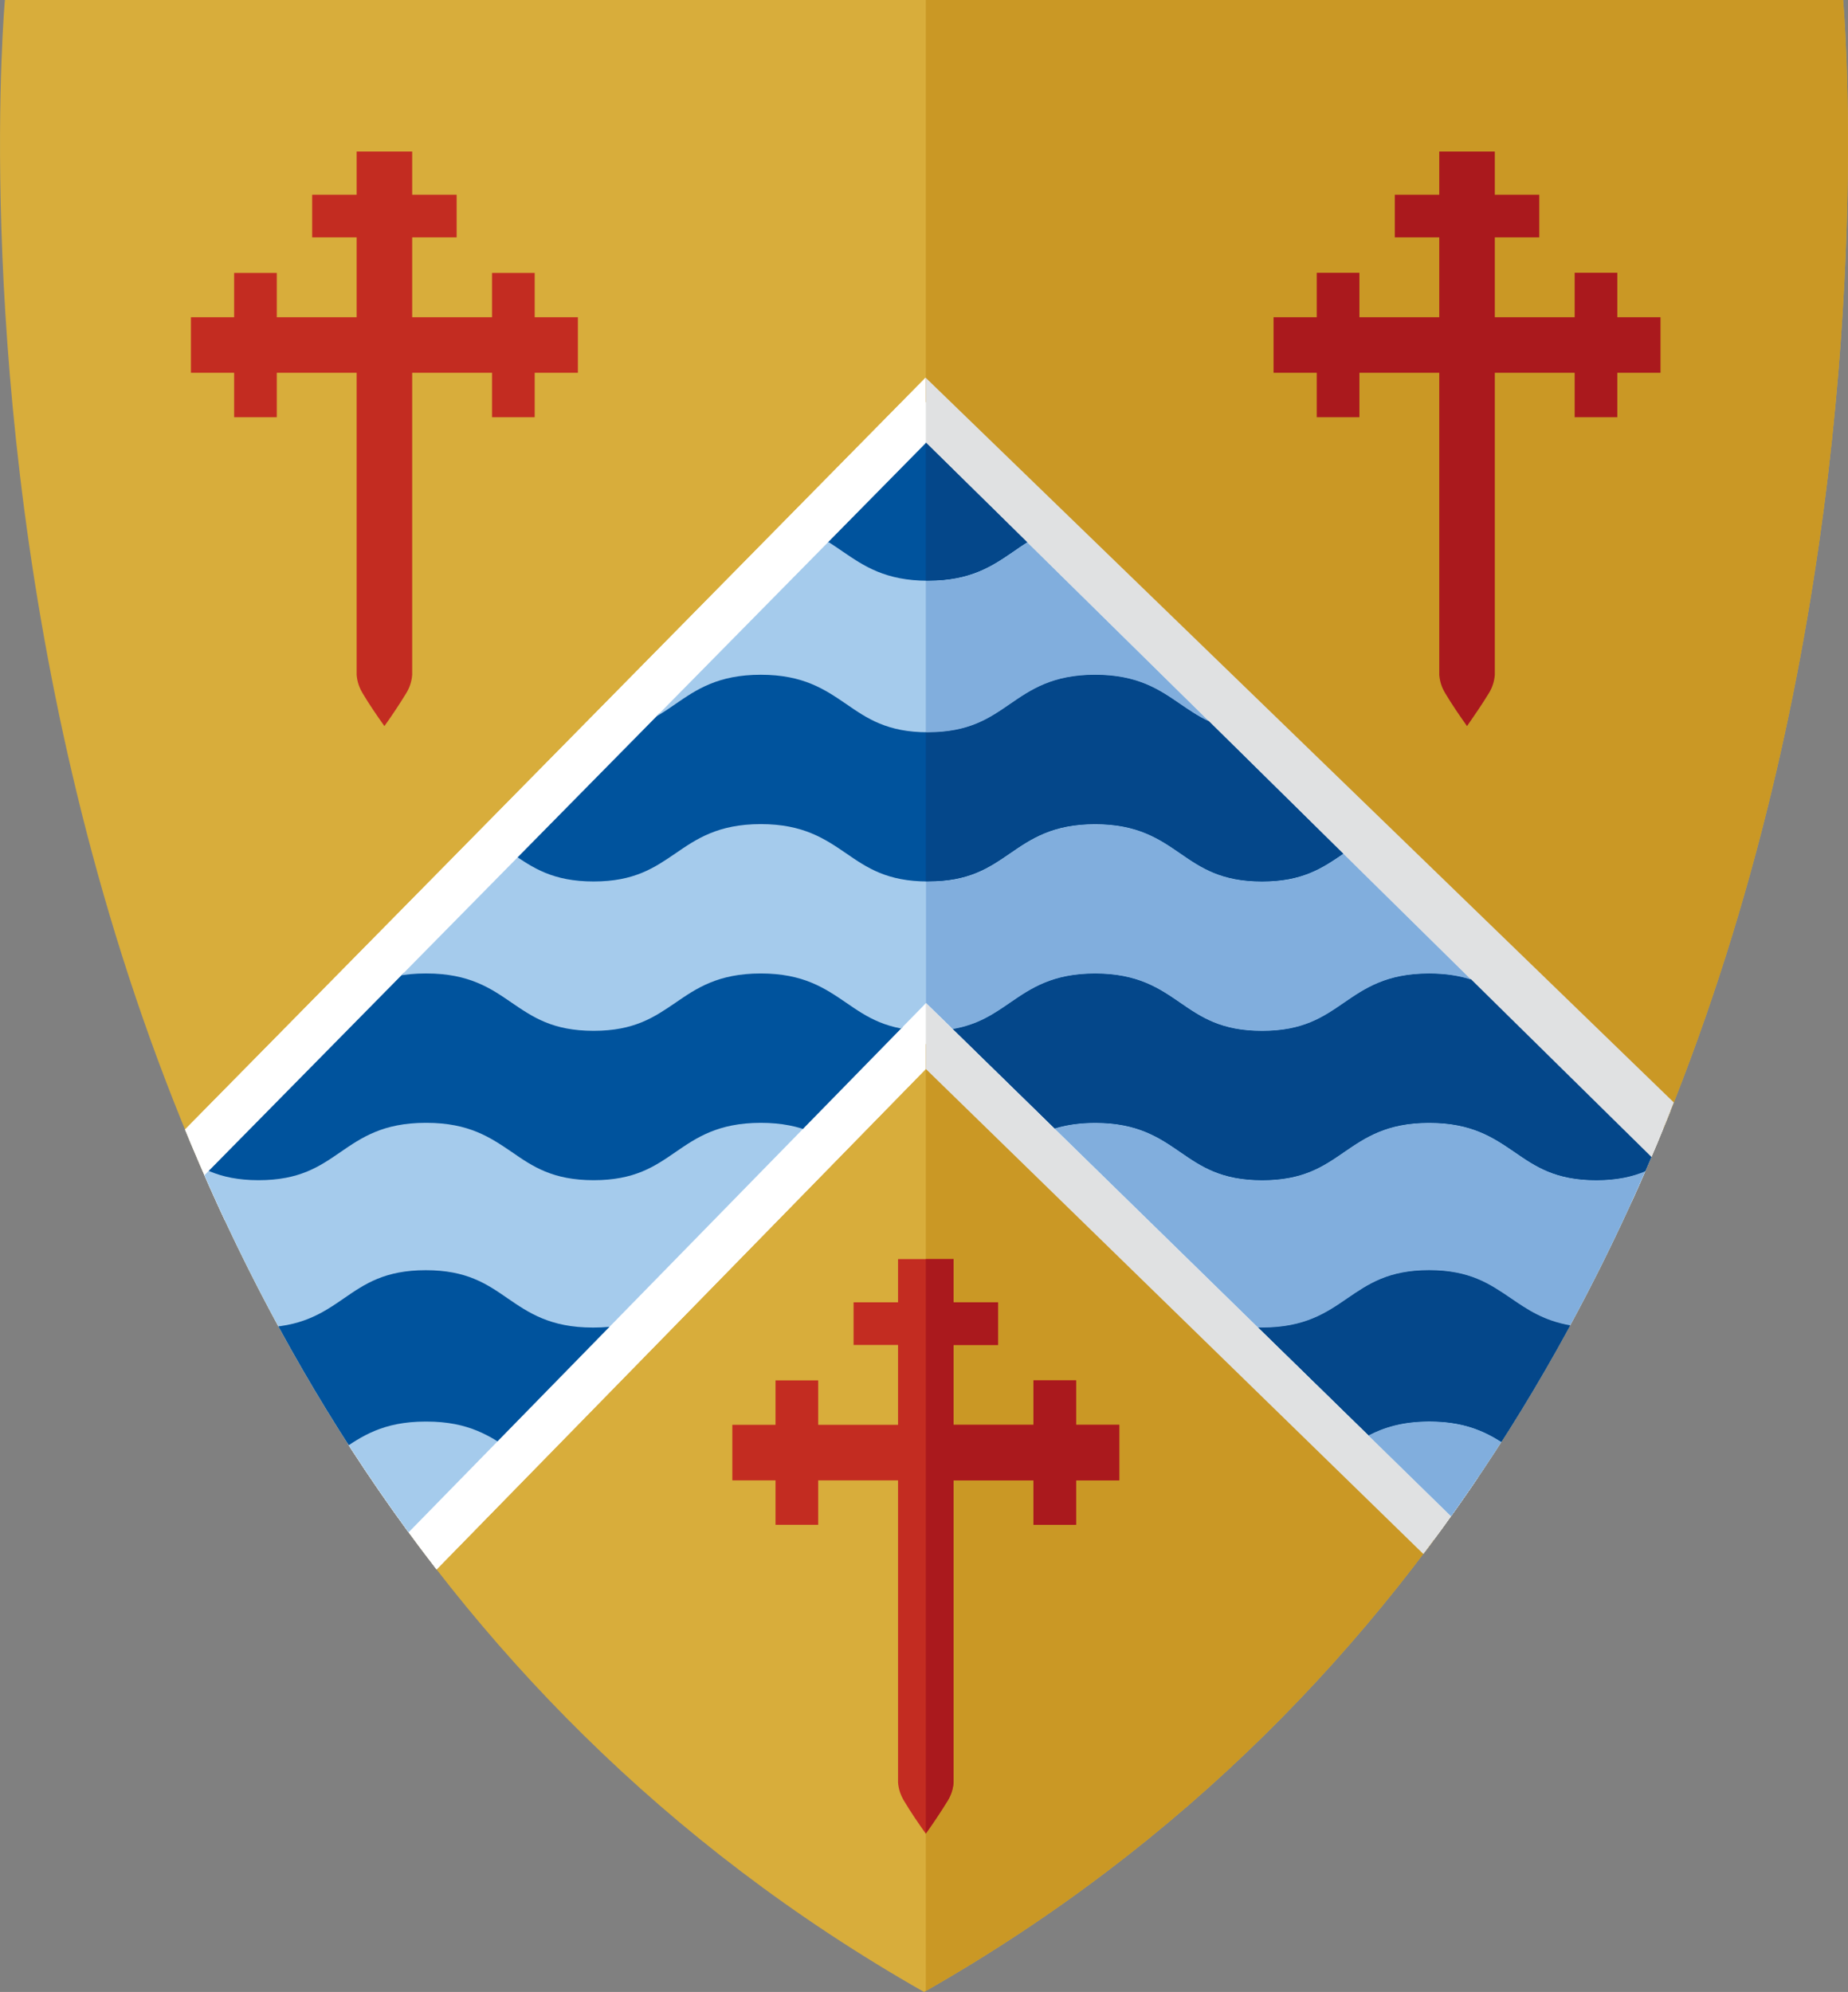 <?xml version="1.0" encoding="utf-8"?>
<!-- Generator: Adobe Illustrator 26.5.0, SVG Export Plug-In . SVG Version: 6.00 Build 0)  -->
<svg version="1.1" id="Layer_1" xmlns="http://www.w3.org/2000/svg" xmlns:xlink="http://www.w3.org/1999/xlink" x="0px" y="0px"
	 viewBox="0 0 101.82 109.76" style="enable-background:new 0 0 101.82 109.76;" xml:space="preserve">
<rect x="0" y="0" width="101.82" height="109.76" fill="#808080" stroke="none"/>
<style type="text/css">
	.st0{clip-path:url(#SVGID_00000174600519377103263350000005361333417968518786_);fill:#D8AD3B;}
	.st1{clip-path:url(#SVGID_00000053514009611299670610000018203707435650277293_);}
	.st2{fill:#C32C21;}
	.st3{clip-path:url(#SVGID_00000124143532420374736620000011375902857676770433_);}
	.st4{fill:#FFFFFF;}
	.st5{clip-path:url(#SVGID_00000113355300327316720600000003683352952499050371_);}
	.st6{clip-path:url(#SVGID_00000160150260222314497750000009400229789507178143_);}
	.st7{clip-path:url(#SVGID_00000177467074262790080440000013651100127746278023_);}
	.st8{clip-path:url(#SVGID_00000182499685683095527070000000683118812213481349_);}
	.st9{clip-path:url(#SVGID_00000109719774439796051410000012177181005130178211_);}
	.st10{fill:#A5CBEC;}
	.st11{fill:#00539D;}
	.st12{clip-path:url(#SVGID_00000013893360642998030020000004739754744448004495_);}
	.st13{fill:#CA9825;}
	.st14{fill:#AA191D;}
	.st15{fill:#E0E1E2;}
	.st16{fill:#81AEDD;}
	.st17{fill:#04478A;}
	.st18{clip-path:url(#SVGID_00000036938054552687601230000012315162471305969824_);}
	.st19{clip-path:url(#SVGID_00000021119128269305436050000004439756504623534524_);fill:#AA191D;}
</style>
<g>
	<g>
		<g>
			<defs>
				<path id="SVGID_1_" d="M0.27,0C0.26,0.16-6.7,77.01,50.91,109.76l0.04-0.02C108.51,76.98,101.56,0.15,101.55,0
					C101.55,0,0.27,0,0.27,0z"/>
			</defs>
			<clipPath id="SVGID_00000026153363390380639650000009856373779605288865_">
				<use xlink:href="#SVGID_1_"  style="overflow:visible;"/>
			</clipPath>
			<path style="clip-path:url(#SVGID_00000026153363390380639650000009856373779605288865_);fill:#D8AD3B;" d="M0.27,0
				C0.26,0.16-6.7,77.01,50.91,109.76l0.04-0.02C108.51,76.98,101.56,0.15,101.55,0C101.55,0,0.27,0,0.27,0z"/>
		</g>
		<g>
			<defs>
				<path id="SVGID_00000129190093527339388890000009211873896159059902_" d="M0.27,0C0.26,0.16-6.7,77.01,50.91,109.76l0.04-0.02
					C108.51,76.98,101.56,0.15,101.55,0C101.55,0,0.27,0,0.27,0z"/>
			</defs>
			<clipPath id="SVGID_00000038382871572973946560000004116215062691827888_">
				<use xlink:href="#SVGID_00000129190093527339388890000009211873896159059902_"  style="overflow:visible;"/>
			</clipPath>
			<g style="clip-path:url(#SVGID_00000038382871572973946560000004116215062691827888_);">
				<polygon class="st2" points="27.11,20.54 27.11,22.99 29.46,22.99 29.46,20.54 31.84,20.54 31.84,17.48 29.46,17.48 
					29.46,15.04 27.11,15.04 27.11,17.48 15.25,17.48 15.25,15.04 12.9,15.04 12.9,17.48 10.52,17.48 10.52,20.54 12.9,20.54 
					12.9,22.99 15.25,22.99 15.25,20.54 				"/>
				<path class="st2" d="M22.71,10.73V8.35l0,0h-3.06l0,0v2.38H17.2v2.35h2.45v24.11c0.03,0.37,0.14,0.69,0.33,1.01
					c0.37,0.62,0.78,1.22,1.2,1.81l0,0l0,0c0.42-0.59,0.82-1.19,1.2-1.81c0.19-0.31,0.3-0.64,0.33-1.01V13.08h2.45v-2.35
					C25.16,10.73,22.71,10.73,22.71,10.73z"/>
			</g>
		</g>
		<g>
			<defs>
				<path id="SVGID_00000116224319165403325570000012708230409518503855_" d="M0.27,0C0.26,0.16-6.7,77.01,50.91,109.76l0.04-0.02
					C108.51,76.98,101.56,0.15,101.55,0C101.55,0,0.27,0,0.27,0z"/>
			</defs>
			<clipPath id="SVGID_00000106136476598345705390000002457199693870960027_">
				<use xlink:href="#SVGID_00000116224319165403325570000012708230409518503855_"  style="overflow:visible;"/>
			</clipPath>
			<g style="clip-path:url(#SVGID_00000106136476598345705390000002457199693870960027_);">
				<polygon class="st4" points="88.3,21.13 88.3,23.82 90.89,23.82 90.89,21.13 93.51,21.13 93.51,17.76 90.89,17.76 90.89,15.07 
					88.3,15.07 88.3,17.76 75.26,17.76 75.26,15.07 72.67,15.07 72.67,17.76 70.06,17.76 70.06,21.13 72.67,21.13 72.67,23.82 
					75.26,23.82 75.26,21.13 				"/>
				<path class="st4" d="M83.47,10.34V7.72l0,0H80.1l0,0v2.62h-2.69v2.59h2.69v26.52c0.03,0.4,0.15,0.77,0.36,1.11
					c0.41,0.68,0.86,1.34,1.32,1.99l0,0l0,0c0.46-0.65,0.91-1.31,1.32-1.99c0.21-0.34,0.33-0.71,0.36-1.11V12.92h2.69v-2.59
					L83.47,10.34L83.47,10.34z"/>
			</g>
		</g>
		<g>
			<defs>
				<path id="SVGID_00000062888742753813743550000008741146126026753717_" d="M0.27,0C0.26,0.16-6.7,77.01,50.91,109.76l0.04-0.02
					C108.51,76.98,101.56,0.15,101.55,0C101.55,0,0.27,0,0.27,0z"/>
			</defs>
			<clipPath id="SVGID_00000103235395250628740280000002964010884470007719_">
				<use xlink:href="#SVGID_00000062888742753813743550000008741146126026753717_"  style="overflow:visible;"/>
			</clipPath>
			<g style="clip-path:url(#SVGID_00000103235395250628740280000002964010884470007719_);">
				<g>
					<g>
						<path id="SVGID_00000180353157329299523560000013556639862073950385_" class="st4" d="M21.53,89.06L2.51,70.04L51,20.81
							l49.95,49.2L81.94,89.02L51.07,58.84L21.53,89.06z M50.99,51.67L81.9,81.89l11.86-11.86l-42.7-42.07L9.64,70.02l11.84,11.84
							L50.99,51.67z"/>
					</g>
					<g>
						<defs>
							<path id="SVGID_00000000180204684371301990000016135802190128131230_" d="M21.53,89.06L2.51,70.04L51,20.81l49.95,49.2
								L81.94,89.02L51.07,58.84L21.53,89.06z M50.99,51.67L81.9,81.89l11.86-11.86l-42.7-42.07L9.64,70.02l11.84,11.84L50.99,51.67
								z"/>
						</defs>
						<clipPath id="SVGID_00000013899172466868580850000017895308933281150592_">
							<use xlink:href="#SVGID_00000000180204684371301990000016135802190128131230_"  style="overflow:visible;"/>
						</clipPath>
						<g style="clip-path:url(#SVGID_00000013899172466868580850000017895308933281150592_);">
							<path class="st4" d="M21.53,89.06L2.51,70.04L51,20.81l49.95,49.2L81.94,89.02L51.07,58.84L21.53,89.06z M50.99,51.67
								L81.9,81.89l11.86-11.86l-42.7-42.07L9.64,70.02l11.84,11.84L50.99,51.67z"/>
						</g>
					</g>
				</g>
			</g>
		</g>
		<g>
			<defs>
				<path id="SVGID_00000170986726616276346530000011890802214489665926_" d="M0.27,0C0.26,0.16-6.7,77.01,50.91,109.76l0.04-0.02
					C108.51,76.98,101.56,0.15,101.55,0C101.55,0,0.27,0,0.27,0z"/>
			</defs>
			<clipPath id="SVGID_00000079450655219510748640000003782947763129285272_">
				<use xlink:href="#SVGID_00000170986726616276346530000011890802214489665926_"  style="overflow:visible;"/>
			</clipPath>
			<g style="clip-path:url(#SVGID_00000079450655219510748640000003782947763129285272_);">
				<g>
					<defs>
						<polygon id="SVGID_00000114768368858095508700000006819028945023729325_" points="81.92,85.46 97.35,70.03 51.03,24.39 
							6.07,70.03 21.51,85.46 51.03,55.26 						"/>
					</defs>
					<clipPath id="SVGID_00000160900146780047985640000012023419786102793908_">
						<use xlink:href="#SVGID_00000114768368858095508700000006819028945023729325_"  style="overflow:visible;"/>
					</clipPath>
					<g style="clip-path:url(#SVGID_00000160900146780047985640000012023419786102793908_);">
						<polygon class="st4" points="81.92,85.46 97.35,70.03 51.03,24.39 6.07,70.03 21.51,85.46 51.03,55.26 						"/>
					</g>
				</g>
				<g>
					<defs>
						<polygon id="SVGID_00000125596868665009131270000017850495903283571593_" points="81.92,85.46 97.35,70.03 51.03,24.39 
							6.07,70.03 21.51,85.46 51.03,55.26 						"/>
					</defs>
					<clipPath id="SVGID_00000109732956828202071630000001881099315207388585_">
						<use xlink:href="#SVGID_00000125596868665009131270000017850495903283571593_"  style="overflow:visible;"/>
					</clipPath>
					<g style="clip-path:url(#SVGID_00000109732956828202071630000001881099315207388585_);">
						<path class="st10" d="M97.14,61.76c-2.25,0-3.35,0.75-4.51,1.55c-1.15,0.79-2.34,1.61-4.68,1.61l0,0h-0.01h-0.01
							c-2.35,0-3.54-0.82-4.7-1.61c-1.16-0.8-2.26-1.55-4.5-1.55s-3.34,0.75-4.5,1.55c-1.15,0.79-2.34,1.61-4.69,1.61
							c-2.35,0-3.54-0.82-4.69-1.61c-1.16-0.8-2.26-1.55-4.51-1.55s-3.35,0.75-4.51,1.55c-1.15,0.79-2.35,1.61-4.7,1.61
							c-2.35,0-3.54-0.82-4.7-1.61c-1.16-0.8-2.26-1.55-4.51-1.55c-2.25,0-3.35,0.75-4.51,1.55c-1.15,0.79-2.34,1.61-4.7,1.61
							c-0.02,0-0.04,0-0.05,0l0,0c-2.35,0-3.54-0.82-4.69-1.61c-1.16-0.8-2.26-1.55-4.51-1.55s-3.35,0.75-4.51,1.55
							c-1.15,0.79-2.34,1.61-4.69,1.61s-3.54-0.82-4.7-1.61c-1.16-0.8-2.26-1.55-4.51-1.55c-2.13,0-3.23,0.68-4.33,1.43v8.27
							c1.05-0.71,2.22-1.36,4.33-1.36c2.35,0,3.54,0.82,4.69,1.61c1.16,0.8,2.26,1.55,4.51,1.55s3.35-0.75,4.51-1.55
							c1.15-0.79,2.34-1.61,4.69-1.61c0.02,0,0.03,0,0.05,0l0,0c2.35,0,3.54,0.82,4.7,1.61c1.16,0.8,2.26,1.55,4.51,1.55
							c2.25,0,3.35-0.75,4.51-1.55c1.15-0.79,2.34-1.61,4.7-1.61c2.35,0,3.54,0.82,4.7,1.61c1.16,0.8,2.26,1.55,4.51,1.55
							c2.25,0,3.35-0.75,4.51-1.55c1.15-0.79,2.34-1.61,4.69-1.61c2.35,0,3.54,0.82,4.69,1.61c1.16,0.8,2.26,1.55,4.51,1.55
							s3.35-0.75,4.51-1.55c1.15-0.79,2.34-1.61,4.68-1.61l0,0h0.01h0.01c2.35,0,3.54,0.82,4.7,1.61c1.16,0.8,2.25,1.55,4.5,1.55
							s3.34-0.76,4.5-1.55c1.15-0.79,2.35-1.61,4.7-1.61c0.6,0,1.11,0.05,1.58,0.14v-8.33C98.26,61.81,97.75,61.76,97.14,61.76z"/>
						<g>
							<path class="st10" d="M97.14,78.22c-2.25,0-3.35,0.75-4.51,1.55c-1.15,0.79-2.34,1.61-4.68,1.61l0,0h-0.01h-0.01
								c-2.35,0-3.54-0.82-4.7-1.61c-1.16-0.8-2.26-1.55-4.5-1.55s-3.34,0.76-4.5,1.55c-1.15,0.79-2.34,1.61-4.69,1.61
								c-2.35,0-3.54-0.82-4.69-1.61c-1.16-0.8-2.26-1.55-4.51-1.55s-3.35,0.75-4.51,1.55c-1.15,0.79-2.35,1.61-4.7,1.61
								c-2.35,0-3.54-0.82-4.7-1.61c-1.16-0.8-2.26-1.55-4.51-1.55c-2.25,0-3.35,0.75-4.51,1.55c-1.15,0.79-2.34,1.61-4.7,1.61
								c-0.02,0-0.04,0-0.05,0l0,0c-2.35,0-3.54-0.82-4.69-1.61c-1.16-0.8-2.26-1.55-4.51-1.55s-3.35,0.75-4.51,1.55
								c-1.15,0.79-2.34,1.61-4.69,1.61s-3.54-0.82-4.7-1.61c-1.16-0.8-2.26-1.55-4.51-1.55c-2.13,0-3.23,0.68-4.33,1.43v8.27
								c1.05-0.7,2.22-1.36,4.33-1.36c2.35,0,3.54,0.82,4.69,1.61c1.16,0.8,2.26,1.55,4.51,1.55s3.35-0.75,4.51-1.55
								c1.15-0.79,2.34-1.61,4.69-1.61c0.02,0,0.03,0,0.05,0l0,0c2.35,0,3.54,0.82,4.7,1.61c1.16,0.8,2.26,1.55,4.51,1.55
								c2.25,0,3.35-0.75,4.51-1.55c1.15-0.79,2.34-1.61,4.7-1.61c2.35,0,3.54,0.82,4.7,1.61c1.16,0.8,2.26,1.55,4.51,1.55
								c2.25,0,3.35-0.75,4.51-1.55c1.15-0.79,2.34-1.61,4.69-1.61c2.35,0,3.54,0.82,4.69,1.61c1.16,0.8,2.26,1.55,4.51,1.55
								s3.35-0.75,4.51-1.55c1.15-0.79,2.34-1.61,4.68-1.61l0,0h0.01h0.01c2.35,0,3.54,0.82,4.7,1.61c1.16,0.8,2.25,1.55,4.5,1.55
								s3.34-0.75,4.5-1.55c1.15-0.79,2.35-1.61,4.7-1.61c0.6,0,1.11,0.05,1.58,0.14v-8.33C98.26,78.27,97.75,78.22,97.14,78.22z"/>
							<path class="st11" d="M97.14,69.99c-2.25,0-3.35,0.75-4.51,1.55c-1.15,0.79-2.34,1.61-4.68,1.61l0,0h-0.01h-0.01
								c-2.35,0-3.54-0.82-4.7-1.61c-1.16-0.8-2.26-1.55-4.5-1.55s-3.34,0.76-4.5,1.55c-1.15,0.79-2.34,1.61-4.69,1.61
								c-2.35,0-3.54-0.82-4.69-1.61c-1.16-0.8-2.26-1.55-4.51-1.55s-3.35,0.75-4.51,1.55c-1.15,0.79-2.35,1.61-4.7,1.61
								c-2.35,0-3.54-0.82-4.7-1.61c-1.16-0.8-2.26-1.55-4.51-1.55c-2.25,0-3.35,0.75-4.51,1.55c-1.15,0.79-2.34,1.61-4.7,1.61
								c-0.02,0-0.04,0-0.05,0l0,0c-2.35,0-3.54-0.82-4.69-1.61c-1.16-0.8-2.26-1.55-4.51-1.55s-3.35,0.75-4.51,1.55
								c-1.15,0.79-2.34,1.61-4.69,1.61s-3.54-0.82-4.7-1.61c-1.16-0.8-2.26-1.55-4.51-1.55c-2.13,0-3.23,0.68-4.33,1.43v8.27
								c1.05-0.7,2.22-1.36,4.33-1.36c2.35,0,3.54,0.82,4.69,1.61c1.16,0.8,2.26,1.55,4.51,1.55s3.35-0.75,4.51-1.55
								c1.15-0.79,2.34-1.61,4.69-1.61c0.02,0,0.03,0,0.05,0l0,0c2.35,0,3.54,0.82,4.7,1.61c1.16,0.8,2.26,1.55,4.51,1.55
								c2.25,0,3.35-0.75,4.51-1.55c1.15-0.79,2.34-1.61,4.7-1.61c2.35,0,3.54,0.82,4.7,1.61c1.16,0.8,2.26,1.55,4.51,1.55
								c2.25,0,3.35-0.75,4.51-1.55c1.15-0.79,2.34-1.61,4.69-1.61c2.35,0,3.54,0.82,4.69,1.61c1.16,0.8,2.26,1.55,4.51,1.55
								s3.35-0.75,4.51-1.55c1.15-0.79,2.34-1.61,4.68-1.61l0,0h0.01h0.01c2.35,0,3.54,0.82,4.7,1.61c1.16,0.8,2.25,1.55,4.5,1.55
								s3.34-0.76,4.5-1.55c1.15-0.79,2.35-1.61,4.7-1.61c0.6,0,1.11,0.05,1.58,0.14v-8.33C98.26,70.04,97.75,69.99,97.14,69.99z"/>
							<path class="st11" d="M97.14,53.53c-2.25,0-3.35,0.76-4.51,1.55c-1.15,0.79-2.34,1.61-4.68,1.61l0,0h-0.01h-0.01
								c-2.35,0-3.54-0.82-4.7-1.61c-1.16-0.8-2.26-1.55-4.5-1.55s-3.34,0.76-4.5,1.55c-1.15,0.79-2.34,1.61-4.69,1.61
								c-2.35,0-3.54-0.82-4.69-1.61c-1.16-0.8-2.26-1.55-4.51-1.55s-3.35,0.76-4.51,1.55c-1.15,0.79-2.35,1.61-4.7,1.61
								c-2.35,0-3.54-0.82-4.7-1.61c-1.16-0.8-2.26-1.55-4.51-1.55c-2.25,0-3.35,0.76-4.51,1.55c-1.15,0.79-2.34,1.61-4.7,1.61
								c-0.02,0-0.04,0-0.05,0l0,0c-2.35,0-3.54-0.82-4.69-1.61c-1.16-0.8-2.26-1.55-4.51-1.55s-3.35,0.76-4.51,1.55
								c-1.15,0.79-2.34,1.61-4.69,1.61s-3.54-0.82-4.7-1.61c-1.16-0.8-2.26-1.55-4.51-1.55c-2.13,0-3.23,0.68-4.33,1.43v8.27
								c1.05-0.7,2.22-1.36,4.33-1.36c2.35,0,3.54,0.82,4.69,1.61c1.16,0.8,2.26,1.55,4.51,1.55s3.35-0.75,4.51-1.55
								c1.15-0.79,2.34-1.61,4.69-1.61c0.02,0,0.03,0,0.05,0l0,0c2.35,0,3.54,0.82,4.7,1.61c1.16,0.8,2.26,1.55,4.51,1.55
								c2.25,0,3.35-0.75,4.51-1.55c1.15-0.79,2.34-1.61,4.7-1.61c2.35,0,3.54,0.82,4.7,1.61c1.16,0.8,2.26,1.55,4.51,1.55
								c2.25,0,3.35-0.75,4.51-1.55c1.15-0.79,2.34-1.61,4.69-1.61c2.35,0,3.54,0.82,4.69,1.61c1.16,0.8,2.26,1.55,4.51,1.55
								s3.35-0.75,4.51-1.55c1.15-0.79,2.34-1.61,4.68-1.61l0,0h0.01h0.01c2.35,0,3.54,0.82,4.7,1.61c1.16,0.8,2.25,1.55,4.5,1.55
								s3.34-0.76,4.5-1.55c1.15-0.79,2.35-1.61,4.7-1.61c0.6,0,1.11,0.05,1.58,0.14v-8.33C98.26,53.58,97.75,53.53,97.14,53.53z"/>
							<path class="st10" d="M97.14,45.3c-2.25,0-3.35,0.76-4.51,1.55c-1.15,0.79-2.34,1.61-4.68,1.61l0,0h-0.01h-0.01
								c-2.35,0-3.54-0.82-4.7-1.61c-1.16-0.8-2.26-1.55-4.5-1.55s-3.34,0.76-4.5,1.55c-1.15,0.79-2.34,1.61-4.69,1.61
								c-2.35,0-3.54-0.82-4.69-1.61c-1.16-0.8-2.26-1.55-4.51-1.55s-3.35,0.76-4.51,1.55c-1.15,0.79-2.35,1.61-4.7,1.61
								c-2.35,0-3.54-0.82-4.7-1.61c-1.16-0.8-2.26-1.55-4.51-1.55c-2.25,0-3.35,0.76-4.51,1.55c-1.15,0.79-2.34,1.61-4.7,1.61
								c-0.02,0-0.04,0-0.05,0l0,0c-2.35,0-3.54-0.82-4.69-1.61c-1.16-0.8-2.26-1.55-4.51-1.55s-3.35,0.76-4.51,1.55
								c-1.15,0.79-2.34,1.61-4.69,1.61s-3.54-0.82-4.7-1.61C8.4,46.05,7.3,45.3,5.05,45.3c-2.13,0-3.23,0.68-4.33,1.43V55
								c1.05-0.7,2.22-1.36,4.33-1.36c2.35,0,3.54,0.82,4.69,1.61c1.16,0.8,2.26,1.55,4.51,1.55s3.35-0.76,4.51-1.55
								c1.15-0.79,2.34-1.61,4.69-1.61c0.02,0,0.03,0,0.05,0l0,0c2.35,0,3.54,0.82,4.7,1.61c1.16,0.8,2.26,1.55,4.51,1.55
								c2.25,0,3.35-0.76,4.51-1.55c1.15-0.79,2.34-1.61,4.7-1.61c2.35,0,3.54,0.82,4.7,1.61c1.16,0.8,2.26,1.55,4.51,1.55
								c2.25,0,3.35-0.76,4.51-1.55c1.15-0.79,2.34-1.61,4.69-1.61c2.35,0,3.54,0.82,4.69,1.61c1.16,0.8,2.26,1.55,4.51,1.55
								s3.35-0.76,4.51-1.55c1.15-0.79,2.34-1.61,4.68-1.61l0,0h0.01h0.01c2.35,0,3.54,0.82,4.7,1.61c1.16,0.8,2.25,1.55,4.5,1.55
								s3.34-0.76,4.5-1.55c1.15-0.79,2.35-1.61,4.7-1.61c0.6,0,1.11,0.05,1.58,0.14v-8.33C98.26,45.35,97.75,45.3,97.14,45.3z"/>
							<path class="st11" d="M97.14,37.07c-2.25,0-3.35,0.75-4.51,1.55c-1.15,0.79-2.34,1.61-4.68,1.61l0,0h-0.01h-0.01
								c-2.35,0-3.54-0.82-4.7-1.61c-1.16-0.8-2.26-1.55-4.5-1.55s-3.34,0.76-4.5,1.55c-1.15,0.79-2.34,1.61-4.69,1.61
								c-2.35,0-3.54-0.82-4.69-1.61c-1.16-0.8-2.26-1.55-4.51-1.55s-3.35,0.75-4.51,1.55c-1.15,0.79-2.35,1.61-4.7,1.61
								c-2.35,0-3.54-0.82-4.7-1.61c-1.16-0.8-2.26-1.55-4.51-1.55c-2.25,0-3.35,0.75-4.51,1.55c-1.15,0.79-2.34,1.61-4.7,1.61
								c-0.02,0-0.04,0-0.05,0l0,0c-2.35,0-3.54-0.82-4.69-1.61c-1.16-0.8-2.26-1.55-4.51-1.55s-3.35,0.75-4.51,1.55
								c-1.15,0.79-2.34,1.61-4.69,1.61s-3.54-0.82-4.7-1.61c-1.16-0.8-2.26-1.55-4.51-1.55c-2.13,0-3.23,0.68-4.33,1.43v8.27
								c1.05-0.7,2.22-1.36,4.33-1.36c2.35,0,3.54,0.82,4.69,1.61c1.16,0.8,2.26,1.55,4.51,1.55s3.35-0.76,4.51-1.55
								c1.15-0.79,2.34-1.61,4.69-1.61c0.02,0,0.03,0,0.05,0l0,0c2.35,0,3.54,0.82,4.7,1.61c1.16,0.8,2.26,1.55,4.51,1.55
								c2.25,0,3.35-0.76,4.51-1.55c1.15-0.79,2.34-1.61,4.7-1.61c2.35,0,3.54,0.82,4.7,1.61c1.16,0.8,2.26,1.55,4.51,1.55
								c2.25,0,3.35-0.76,4.51-1.55c1.15-0.79,2.34-1.61,4.69-1.61c2.35,0,3.54,0.82,4.69,1.61c1.16,0.8,2.26,1.55,4.51,1.55
								s3.35-0.76,4.51-1.55c1.15-0.79,2.34-1.61,4.68-1.61l0,0h0.01h0.01c2.35,0,3.54,0.82,4.7,1.61c1.16,0.8,2.25,1.55,4.5,1.55
								s3.34-0.76,4.5-1.55c1.15-0.79,2.35-1.61,4.7-1.61c0.6,0,1.11,0.05,1.58,0.14v-8.33C98.26,37.12,97.75,37.07,97.14,37.07z"/>
							<path class="st11" d="M97.14,20.6c-2.25,0-3.35,0.75-4.51,1.55c-1.15,0.79-2.34,1.61-4.68,1.61l0,0h-0.01h-0.01
								c-2.35,0-3.54-0.82-4.7-1.61c-1.16-0.8-2.26-1.55-4.5-1.55s-3.34,0.76-4.5,1.55c-1.15,0.79-2.34,1.61-4.69,1.61
								c-2.35,0-3.54-0.82-4.69-1.61c-1.16-0.8-2.26-1.55-4.51-1.55s-3.35,0.75-4.51,1.55c-1.15,0.79-2.35,1.61-4.7,1.61
								c-2.35,0-3.54-0.82-4.7-1.61c-1.16-0.8-2.26-1.55-4.51-1.55c-2.25,0-3.35,0.75-4.51,1.55c-1.15,0.79-2.34,1.61-4.7,1.61
								c-0.02,0-0.04,0-0.05,0l0,0c-2.35,0-3.54-0.82-4.69-1.61c-1.16-0.8-2.26-1.55-4.51-1.55s-3.35,0.75-4.51,1.55
								c-1.15,0.79-2.34,1.61-4.69,1.61s-3.54-0.82-4.7-1.61C8.4,21.35,7.3,20.6,5.05,20.6c-2.13,0-3.23,0.68-4.33,1.43v8.27
								c1.05-0.71,2.22-1.36,4.33-1.36c2.35,0,3.54,0.82,4.69,1.61c1.16,0.8,2.26,1.55,4.51,1.55s3.35-0.75,4.51-1.55
								c1.15-0.79,2.34-1.61,4.69-1.61c0.02,0,0.03,0,0.05,0l0,0c2.35,0,3.54,0.82,4.7,1.61c1.16,0.8,2.26,1.55,4.51,1.55
								c2.25,0,3.35-0.75,4.51-1.55c1.15-0.79,2.34-1.61,4.7-1.61c2.35,0,3.54,0.82,4.7,1.61c1.16,0.8,2.26,1.55,4.51,1.55
								c2.25,0,3.35-0.75,4.51-1.55c1.15-0.79,2.34-1.61,4.69-1.61c2.35,0,3.54,0.82,4.69,1.61c1.16,0.8,2.26,1.55,4.51,1.55
								s3.35-0.75,4.51-1.55c1.15-0.79,2.34-1.61,4.68-1.61l0,0h0.01h0.01c2.35,0,3.54,0.82,4.7,1.61c1.16,0.8,2.25,1.55,4.5,1.55
								s3.34-0.76,4.5-1.55c1.15-0.79,2.35-1.61,4.7-1.61c0.6,0,1.11,0.05,1.58,0.14v-8.33C98.26,20.66,97.75,20.6,97.14,20.6z"/>
							<path class="st10" d="M97.14,28.84c-2.25,0-3.35,0.75-4.51,1.55C91.48,31.18,90.29,32,87.95,32l0,0h-0.01h-0.01
								c-2.35,0-3.54-0.82-4.7-1.61c-1.16-0.8-2.26-1.55-4.5-1.55s-3.34,0.76-4.5,1.55C73.08,31.18,71.89,32,69.54,32
								c-2.35,0-3.54-0.82-4.69-1.61c-1.16-0.8-2.26-1.55-4.51-1.55s-3.35,0.75-4.51,1.55c-1.15,0.79-2.35,1.61-4.7,1.61
								c-2.35,0-3.54-0.82-4.7-1.61c-1.16-0.8-2.26-1.55-4.51-1.55c-2.25,0-3.35,0.75-4.51,1.55c-1.15,0.79-2.34,1.61-4.7,1.61
								c-0.02,0-0.04,0-0.05,0l0,0c-2.35,0-3.54-0.82-4.69-1.61c-1.16-0.8-2.26-1.55-4.51-1.55s-3.35,0.75-4.51,1.55
								C17.8,31.18,16.61,32,14.26,32s-3.54-0.82-4.7-1.61c-1.16-0.8-2.26-1.55-4.51-1.55c-2.13,0-3.23,0.68-4.33,1.43v8.27
								c1.05-0.7,2.22-1.36,4.33-1.36c2.35,0,3.54,0.82,4.69,1.61c1.16,0.8,2.26,1.56,4.51,1.56s3.35-0.76,4.51-1.56
								c1.15-0.79,2.34-1.61,4.69-1.61c0.02,0,0.03,0,0.05,0l0,0c2.35,0,3.54,0.82,4.7,1.61c1.16,0.8,2.26,1.56,4.51,1.56
								c2.25,0,3.35-0.76,4.51-1.56c1.15-0.79,2.34-1.61,4.7-1.61c2.35,0,3.54,0.82,4.7,1.61c1.16,0.8,2.26,1.56,4.51,1.56
								c2.25,0,3.35-0.76,4.51-1.56c1.15-0.79,2.34-1.61,4.69-1.61c2.35,0,3.54,0.82,4.69,1.61c1.16,0.8,2.26,1.56,4.51,1.56
								s3.35-0.76,4.51-1.56c1.15-0.79,2.34-1.61,4.68-1.61l0,0h0.01h0.01c2.35,0,3.54,0.82,4.7,1.61c1.16,0.8,2.25,1.55,4.5,1.55
								s3.34-0.75,4.5-1.55c1.15-0.79,2.35-1.61,4.7-1.61c0.6,0,1.11,0.05,1.58,0.14v-8.34C98.26,28.89,97.75,28.84,97.14,28.84z"/>
						</g>
					</g>
				</g>
			</g>
		</g>
		<g>
			<defs>
				<path id="SVGID_00000148624203084679045840000002327316141599084431_" d="M0.27,0C0.26,0.16-6.7,77.01,50.91,109.76l0.04-0.02
					C108.51,76.98,101.56,0.15,101.55,0C101.55,0,0.27,0,0.27,0z"/>
			</defs>
			<clipPath id="SVGID_00000065781275141259484000000010571224772883104157_">
				<use xlink:href="#SVGID_00000148624203084679045840000002327316141599084431_"  style="overflow:visible;"/>
			</clipPath>
			<g style="clip-path:url(#SVGID_00000065781275141259484000000010571224772883104157_);">
				<path class="st13" d="M91.65,62.19c12.72-31.04,9.91-62.09,9.9-62.19H51.01v22.15L91.65,62.19z"/>
				<path class="st13" d="M51.01,101.66v8.05c11.87-6.77,21-15.41,28-24.87L51.05,57.5l-0.04,0.04
					C51.01,57.54,51.01,101.66,51.01,101.66z"/>
				<path class="st14" d="M72.55,22.99h2.35v-2.45h4.4v16.65c0.03,0.37,0.14,0.7,0.33,1.01c0.37,0.62,0.78,1.22,1.2,1.81l0,0l0,0
					c0.41-0.59,0.82-1.19,1.2-1.81c0.19-0.31,0.3-0.64,0.33-1.01V20.54h4.4v2.45h2.35v-2.45h2.38v-3.06h-2.38v-2.45h-2.35v2.45h-4.4
					v-4.4h2.45v-2.35h-2.45V8.35l0,0H79.3l0,0v2.38h-2.45v2.35h2.45v4.4h-4.4v-2.45h-2.35v2.45h-2.38v3.06h2.38V22.99z"/>
				<path class="st15" d="M51.01,20.82v3.59l0.01-0.01l5.58,5.49l10,9.85l7.41,7.31l7.02,6.92l9.95,9.8
					c0.22-0.52,1.81-1.73,2.03-2.26L51.01,20.82z"/>
				<path class="st15" d="M79.01,86.2c0.32-0.43,0.63-2.22,0.94-2.65L75.4,79.1l-6.08-5.94L58.1,62.19l-5.61-5.48l-1.47-1.44
					l-0.01,0.01v3.62L79.01,86.2z"/>
				<path class="st16" d="M87.95,65.04c-2.24,0-3.34-0.75-4.5-1.55c-1.15-0.79-2.35-1.61-4.69-1.61h-0.01h-0.01l0,0
					c-2.34,0-3.53,0.82-4.68,1.61c-1.16,0.8-2.26,1.55-4.51,1.55s-3.35-0.75-4.51-1.55c-1.15-0.79-2.34-1.61-4.69-1.61
					c-0.89,0-1.62,0.12-2.24,0.31l11.22,10.97c0.07,0,0.15,0,0.22,0c2.35,0,3.54-0.82,4.69-1.61c1.16-0.8,2.25-1.55,4.5-1.55
					c2.24,0,3.34,0.76,4.5,1.55c0.89,0.61,1.81,1.24,3.27,1.49c1.53-2.81,2.9-5.66,4.14-8.51C89.95,64.84,89.1,65.04,87.95,65.04z"
					/>
				<path class="st16" d="M78.74,78.33L78.74,78.33L78.74,78.33c-1.48,0-2.5,0.33-3.34,0.77l4.55,4.45
					c0.96-1.35,1.89-2.71,2.77-4.09C81.76,78.85,80.62,78.33,78.74,78.33L78.74,78.33z"/>
				<path class="st17" d="M78.74,69.99c-2.24,0-3.34,0.76-4.5,1.55c-1.15,0.79-2.34,1.61-4.69,1.61c-0.08,0-0.15,0-0.22,0l6.08,5.94
					c0.84-0.44,1.86-0.76,3.33-0.77l0,0h0.01h0.01c1.87,0,3.01,0.52,3.97,1.13c1.36-2.11,2.62-4.26,3.79-6.42
					c-1.46-0.25-2.38-0.88-3.27-1.49C82.08,70.75,80.99,69.99,78.74,69.99z"/>
				<path class="st17" d="M78.75,53.64L78.75,53.64h-0.02l0,0c-2.34,0-3.53,0.82-4.68,1.61c-1.16,0.8-2.26,1.55-4.51,1.55
					s-3.35-0.75-4.51-1.55c-1.15-0.79-2.34-1.61-4.69-1.61c-2.35,0-3.54,0.82-4.69,1.61c-0.9,0.62-1.76,1.21-3.15,1.45l5.61,5.48
					c0.62-0.19,1.35-0.31,2.24-0.31c2.35,0,3.54,0.82,4.69,1.61c1.16,0.8,2.26,1.55,4.51,1.55s3.35-0.75,4.51-1.55
					c1.15-0.79,2.34-1.61,4.68-1.61l0,0h0.01h0.01c2.35,0,3.54,0.82,4.7,1.61c1.16,0.8,2.25,1.55,4.5,1.55c1.15,0,2-0.2,2.71-0.5
					c0.11-0.26,0.22-0.51,0.33-0.77l-9.95-9.8C80.41,53.77,79.67,53.64,78.75,53.64z"/>
				<path class="st16" d="M52.5,56.7c1.39-0.24,2.25-0.83,3.15-1.45c1.15-0.79,2.34-1.61,4.69-1.61s3.54,0.82,4.69,1.61
					c1.16,0.8,2.26,1.55,4.51,1.55s3.35-0.75,4.51-1.55c1.15-0.79,2.34-1.61,4.68-1.61l0,0h0.01h0.01c0.92,0,1.66,0.13,2.29,0.33
					l-7.02-6.92c-1.15,0.79-2.25,1.53-4.47,1.53c-2.25,0-3.35-0.75-4.51-1.55c-1.15-0.79-2.34-1.61-4.69-1.61
					c-2.35,0-3.54,0.82-4.69,1.61c-1.16,0.8-2.26,1.55-4.51,1.55c-0.05,0-0.09,0-0.13,0v6.7l0.01-0.01L52.5,56.7z"/>
				<path class="st17" d="M55.65,47.02c1.15-0.79,2.34-1.61,4.69-1.61s3.54,0.82,4.69,1.61c1.16,0.8,2.26,1.55,4.51,1.55
					c2.22,0,3.32-0.74,4.47-1.53l-7.41-7.31c-0.58-0.27-1.06-0.61-1.57-0.95c-1.15-0.79-2.34-1.61-4.69-1.61
					c-2.35,0-3.54,0.82-4.69,1.61c-1.16,0.8-2.26,1.55-4.51,1.55c-0.05,0-0.09,0-0.13,0v8.23c0.04,0,0.08,0,0.13,0
					C53.39,48.57,54.49,47.82,55.65,47.02z"/>
				<path class="st17" d="M55.84,30.39c0.25-0.17,0.5-0.35,0.76-0.51l-5.58-5.49l-0.01,0.01v7.59c0.04,0,0.08,0,0.13,0
					C53.49,32,54.68,31.18,55.84,30.39z"/>
				<path class="st16" d="M55.65,38.79c1.15-0.79,2.34-1.61,4.69-1.61s3.54,0.82,4.69,1.61c0.5,0.34,0.99,0.68,1.57,0.95l-10-9.85
					c-0.26,0.16-0.51,0.33-0.76,0.51c-1.15,0.79-2.35,1.61-4.7,1.61c-0.05,0-0.09,0-0.13,0v8.34c0.04,0,0.08,0,0.13,0
					C53.39,40.34,54.49,39.59,55.65,38.79z"/>
			</g>
		</g>
		<g>
			<defs>
				<path id="SVGID_00000083786527804554807110000017415942814425753017_" d="M0.27,0C0.26,0.16-6.7,77.01,50.91,109.76l0.04-0.02
					C108.51,76.98,101.56,0.15,101.55,0C101.55,0,0.27,0,0.27,0z"/>
			</defs>
			<clipPath id="SVGID_00000153680800386174046230000009696348555937909173_">
				<use xlink:href="#SVGID_00000083786527804554807110000017415942814425753017_"  style="overflow:visible;"/>
			</clipPath>
			<g style="clip-path:url(#SVGID_00000153680800386174046230000009696348555937909173_);">
				<polygon class="st2" points="56.94,81.57 56.94,84.02 59.29,84.02 59.29,81.57 61.67,81.57 61.67,78.51 59.29,78.51 
					59.29,76.06 56.94,76.06 56.94,78.51 45.08,78.51 45.08,76.06 42.73,76.06 42.73,78.51 40.35,78.51 40.35,81.57 42.73,81.57 
					42.73,84.02 45.08,84.02 45.08,81.57 				"/>
				<path class="st2" d="M52.54,71.76v-2.38l0,0h-3.06l0,0v2.38h-2.45v2.35h2.45v24.11c0.03,0.37,0.14,0.69,0.33,1.01
					c0.37,0.62,0.78,1.22,1.2,1.81l0,0l0,0c0.42-0.59,0.82-1.19,1.2-1.81c0.19-0.31,0.3-0.64,0.33-1.01V74.11h2.45v-2.35H52.54z"/>
			</g>
		</g>
		<g>
			<defs>
				<path id="SVGID_00000149354214457296736080000017219121810790736799_" d="M0.27,0C0.26,0.16-6.7,77.01,50.91,109.76l0.04-0.02
					C108.51,76.98,101.56,0.15,101.55,0C101.55,0,0.27,0,0.27,0z"/>
			</defs>
			<clipPath id="SVGID_00000016753797279011969610000011505002513233435269_">
				<use xlink:href="#SVGID_00000149354214457296736080000017219121810790736799_"  style="overflow:visible;"/>
			</clipPath>
			<path style="clip-path:url(#SVGID_00000016753797279011969610000011505002513233435269_);fill:#AA191D;" d="M51.01,101.03
				c0.42-0.59,0.82-1.19,1.2-1.8c0.19-0.31,0.3-0.64,0.33-1.01V81.57h4.4v2.45h2.35v-2.45h2.38v-3.06h-2.38v-2.45h-2.35v2.45h-4.4
				v-4.4h2.45v-2.35h-2.45v-2.38l0,0h-1.53C51.01,69.38,51.01,101.03,51.01,101.03z"/>
		</g>
	</g>
</g>
</svg>